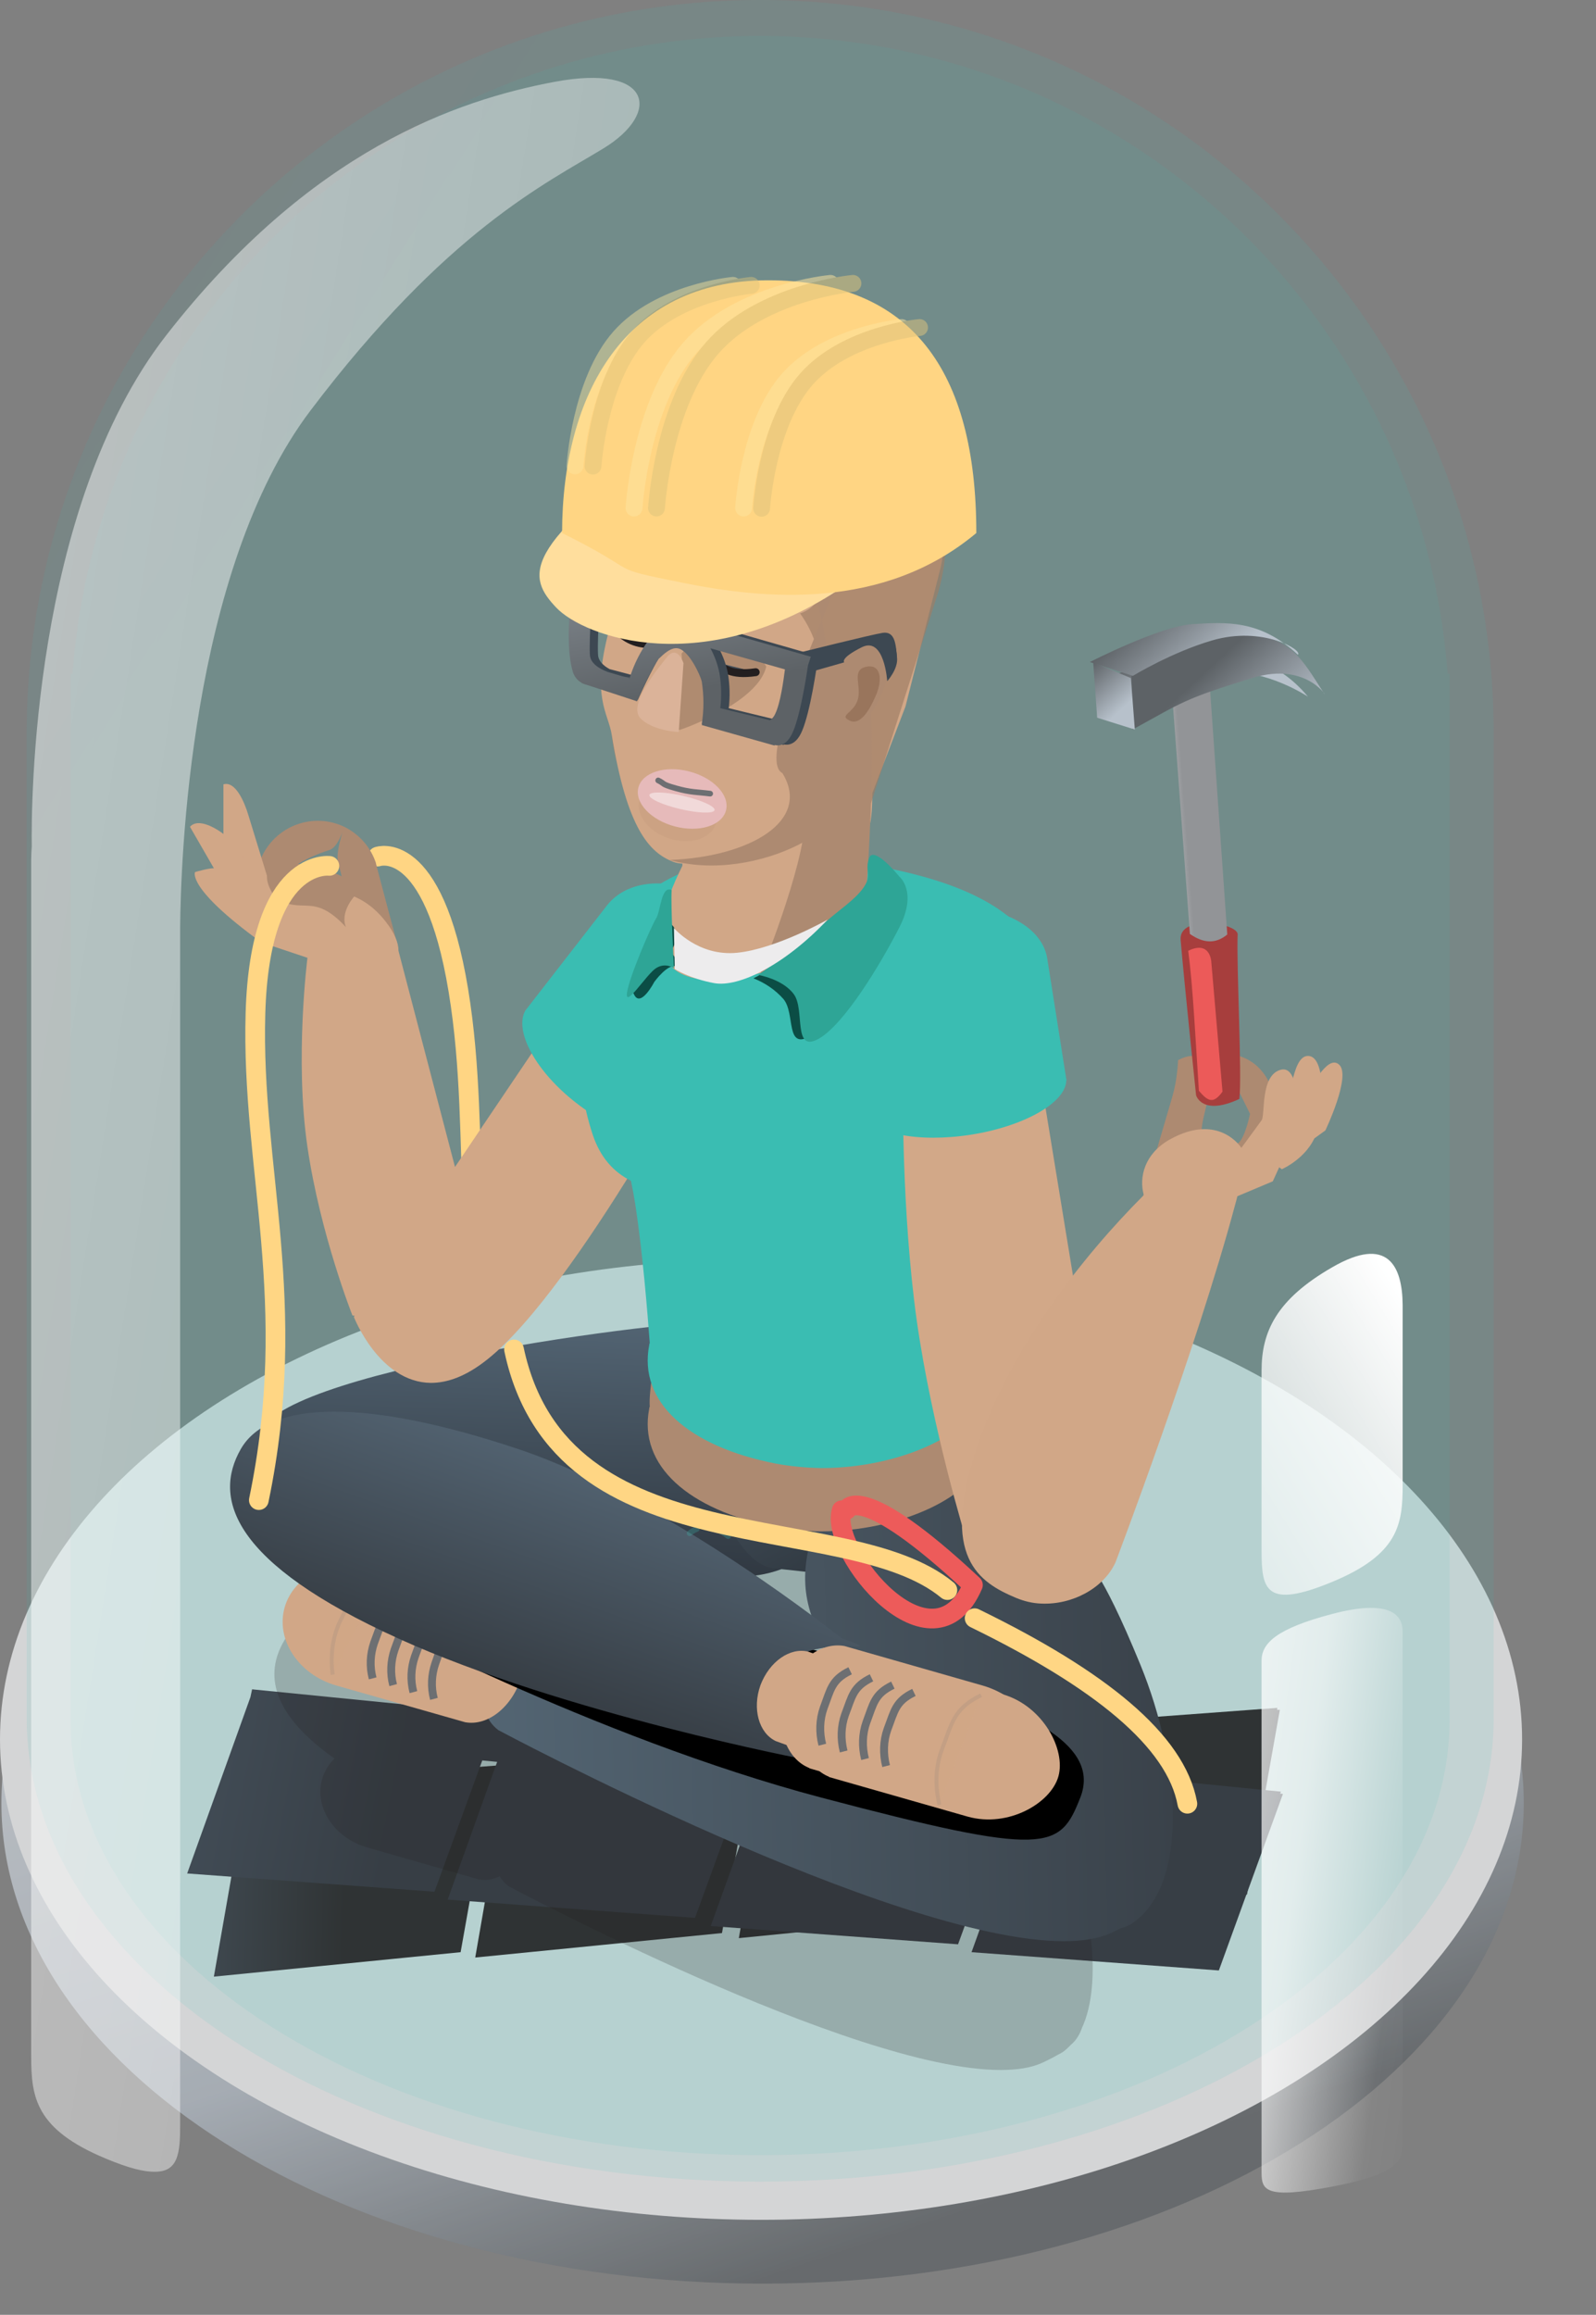 <?xml version="1.0" encoding="utf-8"?>
<!-- Generator: Adobe Illustrator 24.1.3, SVG Export Plug-In . SVG Version: 6.00 Build 0)  -->
<svg version="1.1" id="Layer_1" xmlns="http://www.w3.org/2000/svg" xmlns:xlink="http://www.w3.org/1999/xlink" x="0px" y="0px"
	 viewBox="0 0 567.9 823.4" style="enable-background:new 0 0 567.9 823.4;" xml:space="preserve">
<rect x="0" y="0" width="567.9" height="823.4" fill="#808080" stroke="none"/>
<g id="Group_4019_4_">
	<g id="Group_4017_4_">
		<g id="Group_3900_11_">
			<g id="Group_3860_10_">
				<g id="Group_3882_14_" style="opacity:0.73;">
					<path id="Path_6982_28_" style="fill:#3D4852;fill-opacity:0;" d="M294.3,465.3c150.8,0,273,80,273,178.7
						s-122.2,178.7-273,178.7s-273-80-273-178.7S143.6,465.3,294.3,465.3z"/>
					
						<linearGradient id="Path_6974_1_" gradientUnits="userSpaceOnUse" x1="-25.662" y1="0.272" x2="-25.242" y2="1.042" gradientTransform="matrix(542.11 0 0 342.14 14069.41 416.978)">
						<stop  offset="0" style="stop-color:#D7DCE2"/>
						<stop  offset="0.61" style="stop-color:#B3BCC6"/>
						<stop  offset="1" style="stop-color:#5D6266"/>
					</linearGradient>
					<path id="Path_6974_15_" style="fill:url(#Path_6974_1_);" d="M270.3,470.5c149.6,0,271.9,76.5,271.9,170.9
						S420.9,812.3,271.4,812.3S0.5,735.8,0.5,641.4S120.7,470.5,270.3,470.5z"/>
					<ellipse id="Ellipse_90_15_" style="fill:#F3F4F6;" cx="270.8" cy="618.7" rx="270.8" ry="170.9"/>
				</g>
				
					<linearGradient id="Union_54-5_1_" gradientUnits="userSpaceOnUse" x1="-26.065" y1="9.190890e-02" x2="-25.766" y2="0.372" gradientTransform="matrix(522.59 0 0 776.61 13570.76 -105.133)">
					<stop  offset="0" style="stop-color:#4493AF"/>
					<stop  offset="1" style="stop-color:#3ABDB2"/>
				</linearGradient>
				<path id="Union_54-5_4_" style="opacity:0.11;fill:url(#Union_54-5_1_);enable-background:new    ;" d="M9.5,611.1v-0.2l0,0
					V258.8l0,0C10.7,115.7,127.1,0,270.5,0s259.8,115.7,261,258.8l0,0v352.2l0,0v0.2c0,91-116.9,164.8-261.1,164.8
					S9.5,702.1,9.5,611.1z"/>
				
					<linearGradient id="Union_63_1_" gradientUnits="userSpaceOnUse" x1="-26.061" y1="8.921649e-02" x2="-25.761" y2="0.369" gradientTransform="matrix(491.13 0 0 754.4 12768.47 -86.548)">
					<stop  offset="0" style="stop-color:#4493AF"/>
					<stop  offset="1" style="stop-color:#3ABDB2"/>
				</linearGradient>
				<path id="Union_63_15_" style="opacity:9.000000e-02;fill:url(#Union_63_1_);enable-background:new    ;" d="M25.1,611.7v-372
					h0.7C35.2,112.8,141.1,12.8,270.4,12.8s235.2,100,244.7,226.9h0.7v372c0,85.5-109.8,154.9-245.3,154.9S25.1,697.2,25.1,611.7z"
					/>
				<g id="Group_3876_16_">
					<g>
						<g>
							<path style="fill:none;stroke:#FFD583;stroke-width:7.003;stroke-linecap:round;stroke-linejoin:round;" d="M134.4,304.7
								c0,0,19.7-7.1,28.7,47.6c9,54.7-2.1,103.8,21.8,171.8"/>
						</g>
					</g>
					<g id="Group_3553_12_">
						
							<linearGradient id="SVGID_1_" gradientUnits="userSpaceOnUse" x1="6214.471" y1="8719.671" x2="6246.055" y2="8505.804" gradientTransform="matrix(0.125 0.992 -0.992 0.125 7835.828 -6609.337)">
							<stop  offset="0.26" style="stop-color:#51616F"/>
							<stop  offset="0.742" style="stop-color:#2F3334"/>
						</linearGradient>
						<polygon style="fill:url(#SVGID_1_);" points="355.9,682.7 443.7,673.9 455.4,608.2 454.4,608.2 454.5,607.5 373.1,613.5 
							87.6,634.6 87.6,637.5 76.1,703.1 163.9,694.4 172.6,645.5 178,645.1 169.1,696.3 256.9,687.6 265.6,638.8 271.8,638.3 
							262.9,689.4 350.7,680.7 359.4,632.1 364.8,631.7 						"/>
						
							<linearGradient id="SVGID_2_" gradientUnits="userSpaceOnUse" x1="7491.565" y1="8890.752" x2="7577.871" y2="8306.333" gradientTransform="matrix(-4.737739e-02 0.999 -0.999 -4.737739e-02 9200.918 -6468.252)">
							<stop  offset="0" style="stop-color:#51616F"/>
							<stop  offset="0.309" style="stop-color:#373E45"/>
						</linearGradient>
						<polygon style="fill:url(#SVGID_2_);" points="345.7,694.4 433.7,700.9 456.5,638.1 455.5,638 455.8,637.3 374.5,629.2 
							89.7,600.9 89.1,603.7 66.6,666.4 154.6,672.9 171.6,626.2 176.9,626.7 159.3,675.7 247.3,682.2 264.3,635.6 270.5,636.3 
							252.9,685.1 340.9,691.6 357.8,645.1 363.2,645.7 						"/>
						<path id="Union_67_14_" style="opacity:0.21;fill:#231F20;enable-background:new    ;" d="M180.9,670.9
							c-1.3-1-2.3-2.2-3.1-3.5c-1.7,0.8-3.5,1.3-5.4,1.3c-0.6,0-1.2-0.1-1.8-0.2v0.1l-1-0.3l-39.1-11.2
							c-11.6-3.4-18.7-14.2-15.9-24.2c0.8-2.8,2.3-5.3,4.4-7.4c-22.9-16.2-24.6-30.3-18-41.7c1.9-3.5,4.6-6.4,8-8.4
							c17.2-17.8,127-32.3,145.2-31.4h4.4c3.7,0.2,7.4,1.2,10.7,3l24.3,5.4c6.6-1.3,13.5,0.2,19,4.2c0.3-0.4,0.5-0.9,0.7-1.3
							c7.2-12.5,42.1,44.1,48.5,62.8c0,0,3.9,1.7,16.4,32.6c10.2,25.3,14.2,54.7,6.8,70.6c-0.8,2.4-2.1,4.5-4,6.1
							c-0.9,0.9-1.8,1.8-2.8,2.5c-0.6,0.4-1.2,0.7-1.8,1c-1.9,1.1-3.9,2.1-5.9,3c-3.9,1.7-8.8,2.4-14.5,2.4
							C303.1,736.3,180.9,670.9,180.9,670.9z M289.4,645.2l1.5,0.4c-4.5-7-8-15-8.5-23.4c-2.9-0.7-5.5-2.1-7.7-4.1
							c-6.1,3.7-13.2,5.5-20.4,5.1l-2.7-0.1c16.1,9.8,28.9,18.3,33.9,21.7c0.9,0,1.8,0,2.7,0.2v-0.1L289.4,645.2z"/>
						<g id="Group_3903_14_">
							
								<linearGradient id="Path_6629_1_" gradientUnits="userSpaceOnUse" x1="-25.824" y1="0.511" x2="-24.825" y2="0.491" gradientTransform="matrix(-4.73 90.95 -212.64 -11.07 185.286 2821.9)">
								<stop  offset="0" style="stop-color:#536574"/>
								<stop  offset="1" style="stop-color:#303841"/>
							</linearGradient>
							<path id="Path_6629_15_" style="fill:url(#Path_6629_1_);" d="M304.8,521.7c-1.2,22.7-20.5,40.1-43.2,39c0,0,0,0,0,0l0,0
								l-133-6.9c-22.6-1.2-37.4-20.2-36.2-42.8c1.2-22.7,146.5-42.3,169.2-41.1h5.1C289.3,471,306,499,304.8,521.7z"/>
							
								<linearGradient id="Path_6630_1_" gradientUnits="userSpaceOnUse" x1="-25.594" y1="0.463" x2="-24.715" y2="-0.187" gradientTransform="matrix(-14.72 92.95 -90.67 -14.36 -56.744 2873.43)">
								<stop  offset="0" style="stop-color:#4A5764"/>
								<stop  offset="1" style="stop-color:#252C32"/>
							</linearGradient>
							<path id="Path_6630_15_" style="fill:url(#Path_6630_1_);" d="M335.4,527.9c-3.3,20.6-19.6,35.2-36.5,32.5l-24.1-2.6
								c-16.9-2.7-29.4-48.1-26.1-68.7c3.3-20.6,10.5-28.9,27.4-26.2l34.5,23C327.6,488.4,338.6,507.3,335.4,527.9z"/>
							
								<linearGradient id="Union_31_1_" gradientUnits="userSpaceOnUse" x1="-25.898" y1="0.711" x2="-24.898" y2="0.691" gradientTransform="matrix(245.35 0 0 208.8 6525.42 440.817)">
								<stop  offset="0" style="stop-color:#536573"/>
								<stop  offset="1" style="stop-color:#3A424A"/>
							</linearGradient>
							<path id="Union_31_15_" style="fill:url(#Union_31_1_);" d="M177.3,615.4c-9.9-7.6-2.6-21.6-2.6-21.6s7.2-14.5,17-10.2
								c9.8,4.4,76.2,33.1,76.2,33.1l60.5,9.9c-1.9-3.1-3.5-6.4-4.8-9.8c0,0-36.5-24.6-37.1-54.5c-0.7-29.9,31.9-63.6,41.4-78.3
								s51.1,49.6,58.5,71c0,0,4.9,1.8,19.4,37.2c14.5,35.4,17.2,78.4-2.9,91.9c-1.2,0.8-2.5,1.4-3.9,1.7c-1.2,0.6-2.5,1.2-3.9,1.9
								c-4.4,1.9-10.1,2.8-16.6,2.8C317.5,690.4,177.3,615.4,177.3,615.4z"/>
							<g id="Group_3881_15_">
								<path id="Union_32_15_" style="fill:#D1A787;" d="M165.5,612.6L165.5,612.6l-46-13.1l0,0c-13.3-3.9-21.5-16.3-18.2-27.8
									c3.3-11.5,16.8-17.7,30.2-13.9l0,0l46,13.2v0.1c7.7,3.1,11.4,13.9,8.2,24.9S173.7,614.1,165.5,612.6z"/>
								<g id="Group_3548_9_">
									<path id="Path_6633_14_" style="fill:#D1A787;stroke:#6D6F72;stroke-width:2.801;" d="M142.1,571.8
										c-6.3,3.1-6.6,6.3-9,12.6c-1.4,4.1-1.6,8.4-0.5,12.6"/>
									<path id="Path_6634_14_" style="fill:#D1A787;stroke:#6D6F72;stroke-width:2.801;" d="M149.4,574.2
										c-6.3,3.1-6.6,6.3-9,12.6c-1.4,4.1-1.6,8.5-0.5,12.6"/>
									<path id="Path_6635_9_" style="fill:#D1A787;stroke:#6D6F72;stroke-width:2.801;" d="M156.6,576.7
										c-6.3,3.1-6.6,6.3-9,12.6c-1.4,4.1-1.6,8.4-0.5,12.6"/>
									<path id="Path_6636_14_" style="fill:#D1A787;stroke:#6D6F72;stroke-width:2.801;" d="M162.6,580.7
										c-6.3,3.1-5.3,4.7-7.7,11c-1.4,4.1-1.6,8.4-0.5,12.6"/>
								</g>
								
									<path id="Path_6639_8_" style="opacity:0.14;fill:#D1A787;stroke:#6D6F72;stroke-width:1.401;enable-background:new    ;" d="
									M137.2,558.3c-10.3,3.7-11.3,8.7-16,18s-2.8,19.4-2.8,19.4"/>
							</g>
							<path id="Path_6972_15_" d="M102.5,548.4c0,0,1.8-12.1,17.2-7.6s119.8,33.8,119.8,33.8l94.2,23.1
								c32.2,11.7,58,23.1,50.7,41.7s-11.5,21.3-92.2,0c-80.7-21.3-164.3-65.8-164.3-65.8C95.6,561.9,102.5,548.4,102.5,548.4z"/>
							
								<linearGradient id="Path_6627_1_" gradientUnits="userSpaceOnUse" x1="-25.905" y1="0.499" x2="-24.906" y2="0.479" gradientTransform="matrix(-27.04 74.32 -220.9 -80.37 -386.2 2487.842)">
								<stop  offset="0" style="stop-color:#51616F"/>
								<stop  offset="1" style="stop-color:#373E45"/>
							</linearGradient>
							<path id="Path_6627_15_" style="fill:url(#Path_6627_1_);" d="M275.1,598.6c-7.8,21.3,34.4,35.4,12.6,27.5
								c0,0-86.9-16.5-146-43.3S75.6,533,85.7,515.4c10.1-17.5,45-17.9,98.6,0c53.6,17.9,115.1,67.3,115.1,67.3
								C321.2,590.7,282.8,577.3,275.1,598.6z"/>
							<g id="Group_3880_15_">
								<path id="Union_33_15_" style="fill:#D1A787;" d="M307.6,588.6L307.6,588.6l49.3,14.1l0,0c14.3,4.2,22.4,19.7,19.7,29.2
									c-2.7,9.5-17.8,18.3-32.2,14.3l0,0l-49.4-14.1V632c-8.3-3.3-12.3-14.6-9-26.1C289.4,594.5,298.8,587,307.6,588.6z"/>
								<path id="Union_34_15_" style="fill:#D1A787;" d="M300.5,585.5L300.5,585.5l49.3,14.1l0,0c14.3,4.2,23.1,17.3,19.7,29.2
									c-3.4,12-17.8,18.4-32.2,14.3l0,0L288,629v-0.1c-8.3-3.3-12.3-14.6-9-26.1C282.3,591.3,291.7,583.9,300.5,585.5z"/>
								<path id="Union_64_14_" style="fill:#D1A787;" d="M287.6,587.5L287.6,587.5l36.1,13.1l0,0c10.5,3.9,16.4,14.1,13.2,22.8
									c-3.2,8.8-14.2,12.8-24.8,9l0,0L276,619.3l0,0c-6-2.9-8.4-11.5-5.4-19.9C273.8,591,281.1,585.9,287.6,587.5z"/>
								<g id="Group_3547_9_">
									<path id="Path_6633-2_13_" style="fill:#D1A787;stroke:#6D6F72;stroke-width:2.801;" d="M302.5,594.3
										c-6.6,3.2-6.9,6.6-9.4,13.2c-1.5,4.2-1.6,8.8-0.5,13.1"/>
									<path id="Path_6634-2_13_" style="fill:#D1A787;stroke:#6D6F72;stroke-width:2.801;" d="M310.1,596.8
										c-6.6,3.2-6.9,6.6-9.4,13.1c-1.5,4.2-1.6,8.8-0.5,13.1"/>
									<path id="Path_6635-2_9_" style="fill:#D1A787;stroke:#6D6F72;stroke-width:2.801;" d="M317.7,599.4
										c-6.6,3.2-6.9,6.6-9.4,13.2c-1.5,4.2-1.6,8.8-0.5,13.1"/>
									<path id="Path_6636-2_13_" style="fill:#D1A787;stroke:#6D6F72;stroke-width:2.801;" d="M325.2,602
										c-6.6,3.2-6.9,6.6-9.4,13.1c-1.5,4.2-1.6,8.8-0.5,13.1"/>
								</g>
								
									<path id="Path_6637_8_" style="opacity:0.14;fill:#D1A787;stroke:#6D6F72;stroke-width:1.401;enable-background:new    ;" d="
									M349.1,603c-9.8,4.8-10.3,9.8-14,19.5s-0.8,19.5-0.8,19.5"/>
							</g>
							
								<path id="Path_6984_9_" style="opacity:0.26;fill:none;stroke:#3ABDB2;stroke-width:1.998;stroke-linecap:round;stroke-dasharray:2.997;enable-background:new    ;" d="
								M259.1,546.4c-9.4-7.1-14.7,0-14.7,0"/>
							
								<path id="Path_6986_14_" style="opacity:0.46;fill:none;stroke:#757B81;stroke-width:1.998;stroke-linecap:round;stroke-dasharray:2.997;enable-background:new    ;" d="
								M347.3,519.8c-16.6,3.6-22-11.9-22-11.9"/>
						</g>
					</g>
				</g>
				<path style="fill:#D1A787;" d="M125.9,468.4l0.3-0.4l-0.8-0.1c0,0-11.4-28.7-16-59.9s0-67.3,0-67.3l32.2-3.2l20.3,77.6
					l51.5-76.3l40.5,27.3c0,0-48.3,91.7-80.3,117.3c-7.7,6.2-14.4,8.5-20.3,8.5C134.9,491.7,125.9,468.4,125.9,468.4z"/>
				<path style="fill:#3ABDB2;" d="M186.9,359.5L186.9,359.5l29.2-37.6l0,0c8.7-10.8,27.7-10.1,42.7,1.6
					c15,11.7,20.3,30.1,11.9,41.1l0,0l-29.3,37.5l-0.1-0.1c-6.2,5.6-21.9,1.5-36.3-9.7S182.9,366.8,186.9,359.5z"/>
				<path style="fill:#AD8A71;" d="M276,543.2c-31.2-6.1-48.9-22-45-42.1c0-0.3,0.1-0.5,0.2-0.8c-0.8-10.6,8.8-49.6,8.8-49.6
					s126.7-33,110.2-23.3l-14.2,63.1c10.7,6.8,17.1,15.4,15.1,25.5c-3.3,16.7-31.6,28.7-58.9,28.7
					C286.8,544.7,281.4,544.2,276,543.2z"/>
				<path style="fill:#3ABDB2;" d="M276,520.6c-31.2-6.1-48.9-22-45-42.1c0-0.3,0.1-0.5,0.2-0.8c-0.8-10.6-2.5-32.2-5.2-49.6
					c-0.4-2.6-0.9-5.3-1.5-8.1c-6.2-3.1-10.9-8.3-13.6-16.4c-13.4-40.4-2.9-106.4,77.5-98.7c80.4,7.8,85.4,35.2,85.4,56.6
					c0,15-7.1,33.5-23.6,43.2L336.1,468c10.7,6.8,17.1,15.4,15.1,25.5c-3.3,16.7-31.6,28.7-58.9,28.7
					C286.8,522.1,281.4,521.6,276,520.6z"/>
				<linearGradient id="SVGID_3_" gradientUnits="userSpaceOnUse" x1="321.32" y1="464.34" x2="391.683" y2="464.34">
					<stop  offset="0" style="stop-color:#D2A888"/>
					<stop  offset="1" style="stop-color:#D2A888"/>
				</linearGradient>
				<path style="fill:url(#SVGID_3_);" d="M321.3,387.9l48.6-6.8l11.9,72.7l9.9,82.3l-47.9,11.5c0,0-12.1-39.2-17.6-77.9
					C320.8,430.9,321.3,387.9,321.3,387.9z"/>
				<path style="fill:#D1A787;" d="M217.7,255.5c0-2.8-2-17,5.1-28.3c-9-11.2-13.9-25.1-13.9-39.4c0-34.9,28.5-63.2,63.7-63.2
					c35,0,63.4,28,63.7,62.7l0,0v0.2v0.3c0,5.3-0.7,10.6-2,15.7l-12.1,47.8l-11.8,30.8c0,25.2-7,18.9-36.3,18.9
					S217.7,280.6,217.7,255.5z"/>
				<path style="opacity:0.67;fill:#9F7E66;enable-background:new    ;" d="M217.3,253.9c0-23.5,15.3-36.3,45.4-37.6
					c39.1,12.3,31.1-18.4,26.9-30.1c-0.9-2.6-2.3-4.9-4.1-7c-9.6-11.3-43.5-53.5-10.8-53.5c19.1,0,34.5,8.6,45.5,21.1
					c10.4,11.9,16.2,27.2,16.4,43l0,0v0.1c0,0.5,0,0.9,0,1.4c0,6.5-0.9,12.9-2.7,19.2l-24,75.3c-0.6,24.3-4,16-42.3,16.4h-1
					C228.6,302.1,217.3,278.4,217.3,253.9z"/>
				<path style="fill:#D1A787;" d="M217.6,173.3c0,0,6.8,16.2,21.7,25.5c14.9,9.3,24.7,2.4,37.9,11.9c13.2,9.5,14.9,26,14.9,26
					s7.3-6.1,13.4,0c6.1,6.1,0,28.2-6.5,24.8c0,15.9-6,19.5-17.7,29.8c-11.7,10.3-33.6,18.5-41.9,15.2s-16.3-11.7-21.7-45
					c-1.3-8.2-7.4-13.3-1-37.3C208.8,200.2,217.6,173.3,217.6,173.3z"/>
				<path style="fill:#D1A787;" d="M227.2,192.5c0,0,6.6,16.2,21.2,25.5c14.5,9.3,24,2.4,36.9,11.9c12.8,9.5,14.5,26,14.5,26
					s-7.9-6.1-2,0c5.9,6.1-24.9,89.5-24.9,89.5s-58.4,19.3-30.1-37.4c1.7-61.2-10.3,9.3-15.5-23.6c-0.1-0.7-0.2-1.4-0.4-2.4
					c-3.7-25.8-1.4-66.1-0.2-82.6C227,195.2,227.2,192.5,227.2,192.5z"/>
				<path style="fill:#AD8A71;" d="M307.6,241.9c5.5,6.4,0.7,75.5,0.7,75.5s-5.3,11.1-15.6,18.3c-6.9,4.6-14.4,8.2-22.2,10.8
					c0,0,15.6-38.2,15.9-54.8C293.1,262.5,302.1,235.5,307.6,241.9z"/>
				<path style="opacity:0.67;fill:#9F7E66;enable-background:new    ;" d="M242.5,232.5c0,0,17.8-21.7,28.6-4
					c10.8,17.7-29.1,31.1-29.1,31.1l0,0c-3.5-0.8-9.8,2.9-4.1-7.7C243.8,241.2,242.5,232.5,242.5,232.5z"/>
				<path style="fill:#DBB399;" d="M233.7,222.7c0,19.2-17-2.8-17-2.8s0.1-0.3,0.4-1C218.3,215.7,222.7,207.2,233.7,222.7z"/>
				<path style="fill:#AD8A71;" d="M308.4,170c0,0-28.6,29.3-21.4,38.1s5.5,20.5,8.3,25.4c1.4,2.5-5.1,0.2,0-3.3
					c9.5,7,4.2-4.2,16.7,0c12.4,4.2-6.1,35.6-13.3,31c0,15.9,2.6,26.4-6,33.8c-2.1,1.9-5.5,3.9-8.6,5.5c-12.5,6.3-30.2,9.8-45.8,5.4
					c28.3-1.1,50.6-13.8,40.1-30.9C264.9,268,320.8,168.2,308.4,170z"/>
				
					<ellipse transform="matrix(0.31 -0.951 0.951 0.31 -108.14 428.518)" style="opacity:5.000000e-02;fill:#704B31;enable-background:new    ;" cx="241.1" cy="288.7" rx="10" ry="14.2"/>
				
					<ellipse transform="matrix(0.253 -0.968 0.968 0.253 -93.716 447.038)" style="fill:#E6BABA;" cx="242.5" cy="284.2" rx="10.1" ry="16.1"/>
				<path style="fill:none;stroke:#6D6F72;stroke-width:2.018;stroke-linecap:round;stroke-linejoin:round;" d="M234.2,277.6
					c2.5,1.2,0.9,1.3,6.3,2.8c5.3,1.5,7.5,1.3,12.2,1.9"/>
				<linearGradient id="SVGID_4_" gradientUnits="userSpaceOnUse" x1="252.569" y1="237.222" x2="268.874" y2="237.222">
					<stop  offset="0" style="stop-color:#51616F"/>
					<stop  offset="1" style="stop-color:#373E45"/>
				</linearGradient>
				<path style="fill:url(#SVGID_4_);stroke:#231F20;stroke-width:2.801;stroke-linecap:round;stroke-miterlimit:10;" d="
					M252.6,235c5.2,2.7,7.2,5.4,16.3,4.1"/>
				<linearGradient id="SVGID_5_" gradientUnits="userSpaceOnUse" x1="219.578" y1="226.519" x2="233.086" y2="226.519">
					<stop  offset="0" style="stop-color:#51616F"/>
					<stop  offset="1" style="stop-color:#373E45"/>
				</linearGradient>
				<path style="fill:url(#SVGID_5_);stroke:#231F20;stroke-width:2.801;stroke-linecap:round;stroke-miterlimit:10;" d="
					M219.6,224c3.3,3.9,8.5,5.7,13.5,4.9"/>
				<path style="opacity:0.33;fill:#704B31;enable-background:new    ;" d="M308.1,237.2c5.3-1.2,5.9,4.4,3.8,9.6
					c-2.1,5.1-5.6,11.5-9.6,9.5c-4-1.9,1.5-2.6,2.9-7.4C306.7,244.1,302.8,238.4,308.1,237.2z"/>
				<path style="fill:#DBB399;" d="M237.2,233.9c3.8-4.9,6,2,6,2l-1.7,24.5c0,0-9.4-0.4-13.7-5C223.6,250.7,233.4,238.7,237.2,233.9
					z"/>
				<path style="fill:#3ABDB2;" d="M307.4,395.9L307.4,395.9l-7-43.7l0,0c-1.8-12.7,12.6-25.5,32.5-28.7
					c19.8-3.1,37.5,4.6,39.7,17.2l0,0l6.9,43.7h-0.1c-0.2,7.8-14.9,16.2-33.8,19.2C326.5,406.6,310,403.2,307.4,395.9z"/>
				<path style="fill:#AD8A71;" d="M133.9,307.4c-1.8-5.8-5.9-10.6-11.4-13.3l0,0c0,0-3.4,9.3-2.1,13.3c2.3,7.4,4.1,17.5-3.3,19.8
					c-7.4,2.3-15.2-1.9-17.5-9.3c0,0,0,0,0,0c-2.3-7.4,10.1-13.2,17.5-15.5c3.4-1,5.4-8.3,5.4-8.3c-10.9-5.2-23.9-0.6-29.2,10.3
					c-4.9,10.2-1.1,22.5,8.6,28.3c0.2,0.1,0.5,0.3,0.7,0.4l39.2,4.5C141.9,337.6,132.1,301.3,133.9,307.4z"/>
				<path style="fill:#D1A787;" d="M130,347.6l-37-12.4c-26.8-19.4-23.6-25-23.6-25s6-1.8,7.7-1.3c2.7,0.8,12.1,6.7,20.2,10.7
					c14.4-4.2,30.1-6,41.1,9.8C149.4,345.3,130,347.6,130,347.6z"/>
				<path style="fill:#D1A787;" d="M79.5,310v-31l0,0c4.3-1.3,7.5,6.4,8.8,10.7l8.9,29L79.5,310z"/>
				<path style="fill:#D1A787;" d="M80.7,316.8l-13.1-22.7l0,0c3-3.4,9.7,0.6,13.1,3.5l17.5,22L80.7,316.8z"/>
				<path style="fill:#AD8A71;" d="M123.1,329.8c-11.9-12.9-15.6-3.9-25.3-10.7c-14.9-22.3,35-7.8,28.9-1
					C120.5,324.9,123.1,329.8,123.1,329.8z"/>
				<path style="fill:#AD8A71;" d="M417.2,389.8c1.7-5.4,2-12.7,2-12.7s5.8-3.4,8.4,0c2.6,3.4,2,1.2,2.6,8.6c0.6,7.4-6.2,19,0,21
					c3.4,1.1,7.4,1.9,10.3,0c2.5-1.7,4.3-10.5,4.3-10.5l-5.2-10.5l-2.3-4.4c0,0-0.7-7.1,3.9-5.6c9.8,3.2,14.8,14.6,11.2,25.6
					c-1.2,3.7-20.2,13.5-20.2,13.5s-15.2,9-27.3,16.7C405,431.4,419,384,417.2,389.8z"/>
				<path style="fill:#D1A787;" d="M447.8,419.3l23.8-17.2c0,0,9.3-19.4,4.9-23.4c-4.4-4-10.4,9.7-12.7,11.3l-18.5,22.4L447.8,419.3
					z"/>
				<path style="fill:#D1A787;" d="M456.1,415.9c0,0,10.5-4.5,12.8-14.5c2.3-10.1,2.4-26-3.6-25.8c-6,0.2-5.8,18.2-9.2,19.8
					c-5.5,2.5,0.5,2.1-2.3,3.8l-2.8,12.9L456.1,415.9z"/>
				<path style="fill:#D1A787;" d="M361.6,568.4c-13.4-5.6-27-14.5-14.2-53c11.7-35.2,37.6-68.3,59.6-90.3
					c-1.8-6.4,0.3-14.7,9.1-19.7c17.6-9.9,25.6,2.9,25.6,2.9s2.8-3.7,7.2-9.8c1.4-1.9-0.6-16.1,6.9-18c7.5-1.9,5.8,20.6,5.8,20.6
					l-8.7,19.1c0,0-5.5,2.3-12.6,5.3c-0.2,0.9-0.5,1.9-0.8,3c-13.6,51-42.6,127.3-42.6,127.3c-4.2,9.1-15.3,15.1-26.4,14.6
					C367.5,570.3,364.5,569.6,361.6,568.4z"/>
				<path style="fill:#D1A787;" d="M276.6,237.5c-2.5,8.7-3.6-8.2-16.2-9.5c-12.7-1.3-10.4-10.2,2.3-8.8
					C275.3,220.4,279.1,228.8,276.6,237.5z"/>
				<path style="fill:#D1A787;" d="M214.8,219.7c-0.7,6.6,3.4-5,12.9-1c9.5,4,12-4.7,2.5-8.7S215.5,213.1,214.8,219.7z"/>
				<path style="fill:#0B4D45;" d="M268.1,348l43-22.9h9.8c0,0,0.4-1.6-6.4,9.9c-6.7,11.5-16.7,28.3-26,33.5
					c-9.2,5.2-5.4-7.9-9.7-13.1C275.9,352.1,272.2,349.6,268.1,348z"/>
				<path style="fill:#2EA596;" d="M269.8,346.8c0,0,13.2-9.3,23.9-18.8c4.7-4.2,10.6-8,13.5-12.2c3.3-4.7,0.4-5.6,2-10.5
					c1.6-4.9,10.8,6.5,10.8,6.5s6.6,5.3,0,18.1c-6.6,12.9-19.5,34.4-28.7,39.6c-9.3,5.2-4.8-10.3-8.8-15.8S269.8,346.8,269.8,346.8z
					"/>
				<path style="fill:#0B4D45;" d="M225.8,354.1c2.4,4.1,7-4.8,7-4.8s5.1-7.1,8.1-5.4c3,1.7-2.1-5.3-2.1-5.3l2.1-4.7
					c0,0-0.7-8.2-4.9-4.1c-0.8,0.7,2-3.6,0,0C225.5,348.2,223.4,349.9,225.8,354.1z"/>
				<path style="fill:#2EA596;" d="M223.1,353.1c-0.8,5.9,6.9-6.5,10.3-8.7c3.4-2.2,6.4,0,6.4,0s-1.2-23-0.8-27.8
					c-3.8-1.8-3.9,7.7-5.6,10.2C231.8,329.3,224,347.2,223.1,353.1z"/>
				<path style="fill:#EDECED;" d="M239.8,330.1c0,0,8.6,10.2,22.5,8.8s32.2-11.8,32.2-11.8c-15.4,16.3-31.7,24.2-40.4,22.6
					c-8.7-1.6-14-5-14-5L239.8,330.1z"/>
				<path style="fill:#3D4852;" d="M252.7,257.9l0.1-0.3h-0.1c0.8-5,0.8-10.2,0-15.2c-0.7-3.4-4.3-10.3-6.4-14.6l-3.9-1.1
					c-2.8,1.8-6.4,4.6-8.4,8.1c-3.7,6.5-7.2,14.5-7.2,14.5v-2.5l-0.4,1.4l-16.2-5.3l-0.1-0.3c-1.6-1-2.8-2.6-3.2-4.4
					c-2.9-10.8,0-28.7,0-28.7l1,0.3v-0.3l81.6,23.4v3.5l1.2,0.1c0,0-2.3,16.5-5.3,23.5c-2.1,5-5,5.1-6.5,4.8l-0.1,0.2L252.7,257.9z
					 M277,256.2c0.8-0.6,1.4-1.3,1.8-2.2c1.9-3.8,3-12,3.5-15.9l-26.5-7.5c1.5,2.8,2.6,5.8,3.2,8.9c0.7,4.1,0.8,8.2,0.3,12.4
					L277,256.2z M227.1,240.7c1.1-3.4,2.6-6.6,4.4-9.7c1.3-2.2,2.8-4.2,4.6-6l-22.9-6.5c-0.3,4.8-0.6,10.9-0.4,14.4
					c0.1,2.2,1.9,3.9,4.1,5.1L227.1,240.7z"/>
				<path style="fill:#3D4852;" d="M314.1,226.1c-4.3,0.7-29.5,7-29.5,7v7l15.8-4.5c0,0-1.7-1.4,6.3-5.4c8-3.9,9,12.1,9,12.1
					s3.9-4.3,3.5-8.3S318.4,225.5,314.1,226.1z"/>
				<path style="fill:#3D4852;" d="M314.1,225.1c-4.3,0.7-29.5,7-29.5,7l3.9,2.5l18.1-5.4l0,0c19.6-6.7,9,12.1,9,12.1
					s3.9-4.3,3.5-8.3S318.4,224.5,314.1,225.1z"/>
				
					<linearGradient id="SVGID_6_" gradientUnits="userSpaceOnUse" x1="-25.731" y1="-0.896" x2="-25.182" y2="1.062" gradientTransform="matrix(86.18 0 0 55.56 2420.05 185.91)">
					<stop  offset="0" style="stop-color:#B7C1CB"/>
					<stop  offset="1" style="stop-color:#5D6266"/>
				</linearGradient>
				<path style="fill:url(#SVGID_6_);" d="M249.7,257.9l0.1-0.3h-0.1c0.8-5,0.8-10.2,0-15.2c-0.4-1.9-4.5-11.2-8.6-11.8
					c-2-0.3-4.1,1.3-5.8,2.9c-0.3,0.3-0.6,0.6-0.9,0.8c-0.3,0.5-0.6,1-1,1.5c-1.4,2.4-2.7,5-3.8,7.2l0,0l-3,6.5l-0.1,0v0v-0.1
					l-17.4-5.7c-0.5-0.1-0.9-0.3-1.3-0.4L207,243v-0.1c-1.7-0.9-2.9-2.6-3.3-4.4c-3-10.8,0-28.9,0-28.9l1,0.3v-0.3l83.8,24l-1,3.1
					l0,0c0,0-2.3,16.5-5.3,23.5c-2.1,5-5,5.2-6.5,4.8l-0.1,0.2L249.7,257.9z M274,256.2c0.8-0.6,1.4-1.3,1.8-2.2
					c1.9-3.8,3-12,3.5-15.9l-26.5-7.5c1.5,2.8,2.6,5.8,3.2,8.9c0.7,4.1,0.8,8.2,0.3,12.4L274,256.2z M224,241.4c0-0.1,0-0.2,0.1-0.3
					l-0.4,0.2L224,241.4z M224.1,241c1.1-3.5,2.6-6.8,4.5-10c1.3-2.2,2.8-4.2,4.6-6l-22.9-6.5c-0.3,4.8-0.6,10.9-0.4,14.4
					c0.1,2.9,3.1,4.9,6.3,6.1l4.4,1.3C222.3,240.8,223.6,241,224.1,241L224.1,241z"/>
				<path style="fill:#3D4852;" d="M205.1,210.6l7.6-2.8c0-0.1,1.5,4.1,1.5,4.1h-4.6L205.1,210.6z"/>
				
					<ellipse transform="matrix(0.227 -0.974 0.974 0.227 -90.477 456.95)" style="fill:#F1D9D9;" cx="242.6" cy="285.5" rx="2.4" ry="11.9"/>
				
					<path style="opacity:0.67;fill:none;stroke:#9F7E66;stroke-width:2.801;stroke-linecap:round;stroke-linejoin:round;stroke-miterlimit:10;enable-background:new    ;" d="
					M220.4,198.7c7.6,3,2.7,2.7,19.1,7.2c16.5,4.5,23.3,4.7,38.1,7.4"/>
				
					<path style="opacity:0.67;fill:none;stroke:#9F7E66;stroke-width:2.801;stroke-linecap:round;stroke-linejoin:round;stroke-miterlimit:10;enable-background:new    ;" d="
					M225.5,192.1c5.7,2.3,2,2.1,14.4,5.5c12.4,3.5,17.5,3.6,28.7,5.6"/>
				<g>
					<path style="fill:#FFDE9D;" d="M197.9,216.1c-9.8-10.4-14.5-21.3,44.4-61c41.1,0,46.2-26.5,58-8.1s13,23.1,0.2,61.4
						C250.4,242.3,207.8,226.6,197.9,216.1z"/>
					<path style="fill:#FFD583;" d="M273.2,99.7c51,0,74.2,32,74.2,89.9c-33.2,27.8-75.8,23.5-104.5,17.7
						c-28.6-5.8-12.7-2.7-42.9-17.7C200.1,140.3,222.3,99.7,273.2,99.7z"/>
					<g style="opacity:0.52;">
						<path style="fill:none;stroke:#FDE59F;stroke-width:5.995;stroke-linecap:round;" d="M295.5,100.8c0,0-32.6,3-50.1,23
							s-19.8,56.9-19.8,56.9"/>
						<path style="fill:none;stroke:#DDC37B;stroke-width:5.995;stroke-linecap:round;" d="M303.5,100.8c0,0-32.6,3-50.1,23
							s-19.8,56.9-19.8,56.9"/>
					</g>
					<g style="opacity:0.51;">
						<path style="fill:none;stroke:#FDE59F;stroke-width:5.995;stroke-linecap:round;" d="M320.8,116.5c0,0-26.2,2.4-40.3,18.4
							c-14.1,16-15.9,45.8-15.9,45.8"/>
						<path style="fill:none;stroke:#DDC37B;stroke-width:5.995;stroke-linecap:round;" d="M327.2,116.5c0,0-26.2,2.4-40.3,18.4
							C272.8,151,271,180.8,271,180.8"/>
					</g>
					<g style="opacity:0.44;">
						<path style="fill:none;stroke:#FDE59F;stroke-width:5.995;stroke-linecap:round;" d="M260.8,101.5c0,0-26.2,2.4-40.3,18.4
							s-15.9,45.8-15.9,45.8"/>
						<path style="fill:none;stroke:#DDC37B;stroke-width:5.995;stroke-linecap:round;" d="M267.3,101.5c0,0-26.2,2.4-40.3,18.4
							C212.9,136,211,165.8,211,165.8"/>
					</g>
				</g>
			</g>
			<g id="Group_3861_15_">
				
					<linearGradient id="Path_6941_1_" gradientUnits="userSpaceOnUse" x1="-26.293" y1="-4.865837e-02" x2="-24.285" y2="1.08" gradientTransform="matrix(50.19 0 0 208.14 1728.24 534.569)">
					<stop  offset="0" style="stop-color:#FFFFFF"/>
					<stop  offset="0.54" style="stop-color:#FFFFFF;stop-opacity:0.6"/>
					<stop  offset="0.83" style="stop-color:#FFFFFF;stop-opacity:4.000000e-02"/>
					<stop  offset="1" style="stop-color:#FFFFFF;stop-opacity:0"/>
				</linearGradient>
				<path id="Path_6941_15_" style="fill:url(#Path_6941_1_);" d="M474,574.1c-19.8,5.2-25.1,10.4-25.1,16.6v182.1
					c0,6.3,1.4,9.5,25.1,5s25.1-9.3,25.1-15.6V580.2C499,573.9,493.8,568.9,474,574.1z"/>
				
					<linearGradient id="Path_6942_1_" gradientUnits="userSpaceOnUse" x1="-24.651" y1="0.286" x2="-27.648" y2="4.742" gradientTransform="matrix(50.19 0 0 121.4 1728.23 413.19)">
					<stop  offset="0" style="stop-color:#FFFFFF"/>
					<stop  offset="0.54" style="stop-color:#FFFFFF;stop-opacity:4.000000e-02"/>
					<stop  offset="0.54" style="stop-color:#FFFFFF;stop-opacity:0.6"/>
					<stop  offset="1" style="stop-color:#FFFFFF;stop-opacity:0"/>
				</linearGradient>
				<path id="Path_6942_15_" style="fill:url(#Path_6942_1_);" d="M474,450.8c-19.8,11.4-25.1,22.9-25.1,36.7v64.1
					c0,13.8,1.4,20.9,25.1,11.1s25.1-20.6,25.1-34.4v-64.1C499,450.3,493.8,439.3,474,450.8z"/>
			</g>
		</g>
	</g>
</g>
<linearGradient id="Union_55_1_" gradientUnits="userSpaceOnUse" x1="-26.037" y1="0.314" x2="-23.179" y2="1.862" gradientTransform="matrix(216.62 0 0 745.62 5640.71 -65.658)">
	<stop  offset="0" style="stop-color:#FFFFFF"/>
	<stop  offset="0.54" style="stop-color:#FFFFFF;stop-opacity:0.6"/>
	<stop  offset="0.83" style="stop-color:#FFFFFF;stop-opacity:4.000000e-02"/>
	<stop  offset="1" style="stop-color:#FFFFFF;stop-opacity:0"/>
</linearGradient>
<path id="Union_55_9_" style="opacity:0.49;fill:url(#Union_55_1_);enable-background:new    ;" d="M37.6,767.8
	c-25-10.4-26.5-21.8-26.5-36.4V305.8c0-1.6,0.1-3.2,0.2-4.7c-0.2-13.5-0.2-120.2,47.9-181.9c51.4-65.9,103.5-83.6,138.2-90.1
	s38,11.1,17.3,23.7S158.9,82.1,110.5,146c-43.3,57.2-46.2,162.3-46.4,183.7v3.8l0,0v422.5c0,9.9-0.7,16.5-8.9,16.5
	C51.3,772.6,45.7,771.2,37.6,767.8z"/>
<path style="fill:#A73E3D;" d="M420.1,334.3c1.2,14.5,5.5,55.3,5.5,55.3s2.1,7.5,15.4,1.3c1-8.4-1.1-48.4-0.6-58.6
	C440.1,328.2,419.4,325.3,420.1,334.3z"/>
<path style="fill:#EC5A59;" d="M422.8,338.2c1.7,12.8,2.6,31.7,3.8,49.8c3.3,3.9,5.2,4.7,8.4,0.3l-4-46.3
	C431,342,430.6,334.4,422.8,338.2z"/>
<g>
	<g>
		<path style="fill:none;stroke:#FFD684;stroke-width:7.003;stroke-linecap:round;stroke-linejoin:round;" d="M117.2,308
			c0,0-24.7-3.1-26.3,52.4s15.9,102.6,1.2,173.2"/>
	</g>
</g>
<g>
	<path style="fill:none;stroke:#ED5B5A;stroke-width:7.003;stroke-linecap:round;stroke-linejoin:round;" d="M299.5,537.2
		c-4.6,15,32.4,59.7,46.7,26.6c-40.5-37.9-44.9-26.8-44.9-26.8"/>
</g>
<path style="fill:none;stroke:#FFD684;stroke-width:7.003;stroke-linecap:round;stroke-linejoin:round;" d="M182.9,480
	c16.7,78.8,118,55.7,154.2,85.6"/>
<path style="fill:none;stroke:#FFD684;stroke-width:7.003;stroke-linecap:round;stroke-linejoin:round;" d="M346.8,575.6
	c44.5,21.7,71.6,43.5,75.7,66"/>
<g>
	
		<linearGradient id="SVGID_7_" gradientUnits="userSpaceOnUse" x1="391.599" y1="982.585" x2="369.024" y2="957.188" gradientTransform="matrix(0.995 9.798361e-02 -9.798361e-02 0.995 140.612 -763.868)">
		<stop  offset="0" style="stop-color:#B7C1CB"/>
		<stop  offset="1" style="stop-color:#5D6266"/>
	</linearGradient>
	<path style="fill:url(#SVGID_7_);" d="M391.7,241.7c0,0,26.4-9.8,37.9-9.1c11.6,0.7,24,1.1,35.8,15.2c0,0-14.7-9.8-29.7-8.7
		c-15,1.1-29.5,9.1-29.5,9.1L391.7,241.7z"/>
	
		<linearGradient id="SVGID_8_" gradientUnits="userSpaceOnUse" x1="8106.977" y1="-10816.845" x2="8108.91" y2="-10826.911" gradientTransform="matrix(-0.341 -3.06 0.561 -6.241859e-02 9254.378 24419.404)">
		<stop  offset="1.328125e-02" style="stop-color:#929497"/>
		<stop  offset="0.823" style="stop-color:#B2B4B7"/>
	</linearGradient>
	<path style="fill:url(#SVGID_8_);" d="M430.4,242.9l6.3,89.5c-4.2,3.5-8.6,3.1-13.3-0.2l-6.5-87.6
		C420.8,239,425.2,238.3,430.4,242.9z"/>
	
		<linearGradient id="SVGID_9_" gradientUnits="userSpaceOnUse" x1="469.303" y1="117.575" x2="445.306" y2="90.578" gradientTransform="matrix(1 -2.006146e-02 2.006146e-02 1 -20.092 158.988)">
		<stop  offset="0" style="stop-color:#B7C1CB"/>
		<stop  offset="1" style="stop-color:#5D6266"/>
	</linearGradient>
	<path style="fill:url(#SVGID_9_);" d="M402.6,240.5c0,0,18.1-13.9,37.3-14.7c19.2-0.8,23.6,9.2,31,20.5c2.4,3.7-4.9-11.5-25.4-5.1
		c-24.4,7.5-24.4,8.4-42.5,18.3L402.6,240.5z"/>
	
		<linearGradient id="SVGID_10_" gradientUnits="userSpaceOnUse" x1="449.69" y1="90.879" x2="427.113" y2="65.48" gradientTransform="matrix(1 -2.006146e-02 2.006146e-02 1 -20.092 158.988)">
		<stop  offset="0" style="stop-color:#B7C1CB"/>
		<stop  offset="1" style="stop-color:#5D6266"/>
	</linearGradient>
	<path style="fill:url(#SVGID_10_);" d="M387.8,235.5c0,0,25-12.8,36.6-13.5c11.6-0.7,24-1.7,37.4,10.9c2-1.5-12.4-10.4-30.5-5.1
		c-14.4,4.2-28.2,12.6-28.2,12.6L387.8,235.5z"/>
</g>
<linearGradient id="SVGID_11_" gradientUnits="userSpaceOnUse" x1="399.651" y1="251.807" x2="386.494" y2="237.591">
	<stop  offset="0" style="stop-color:#B7C1CB"/>
	<stop  offset="1" style="stop-color:#5D6266"/>
</linearGradient>
<polygon style="fill:url(#SVGID_11_);" points="389,235.6 402.4,241.2 403.8,259.5 390.4,255.3 "/>
</svg>
